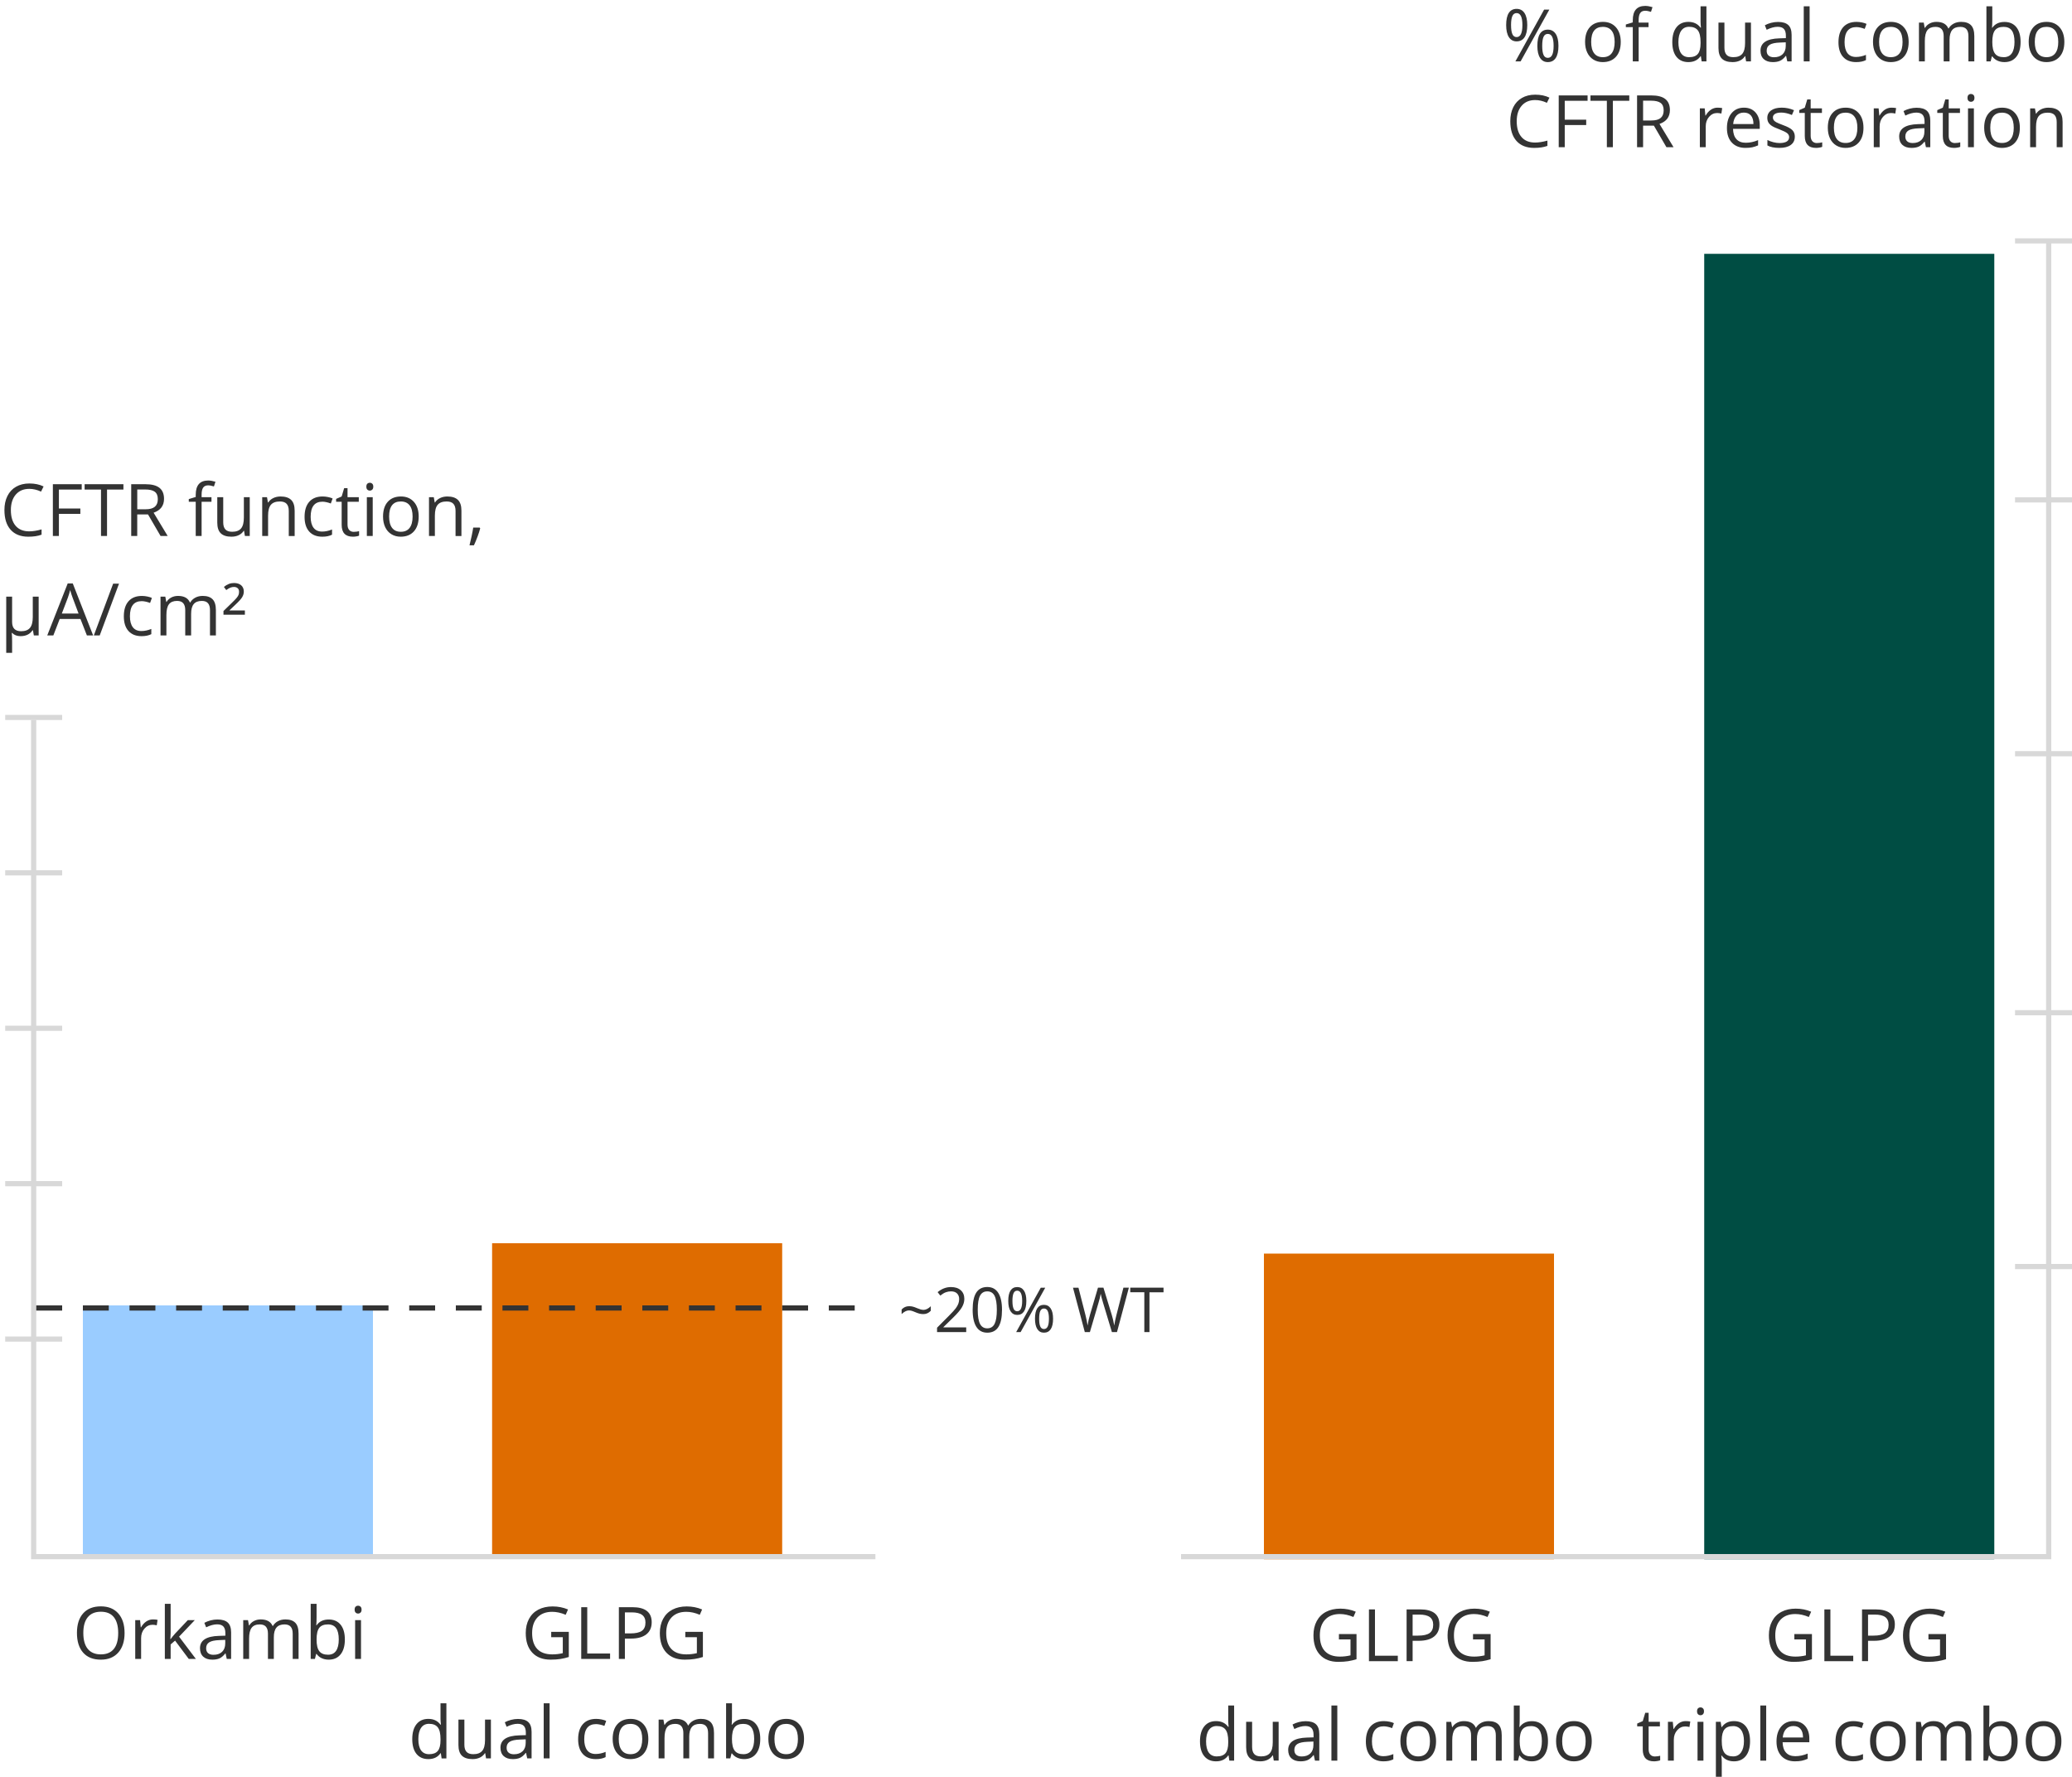 <svg version="1" xmlns="http://www.w3.org/2000/svg" width="400" height="343" viewBox="0 0 400 343"><path fill-rule="evenodd" clip-rule="evenodd" fill="#9ACCFF" d="M16 252h56v48H16z"/><path fill-rule="evenodd" clip-rule="evenodd" fill="#DF6C00" d="M95 240h56v60H95zM244 242h56v59h-56z"/><path fill-rule="evenodd" clip-rule="evenodd" fill="#004D43" d="M329 49h56v252h-56z"/><path fill="none" stroke="#D8D8D8" stroke-linejoin="round" stroke-miterlimit="10" d="M228 300.5h168M389 46.5h11M389 244.5h11M389 195.5h11M389 145.5h11M389 96.5h11M395.5 301V47M7 300.5h162M6.5 139v162"/><path fill="none" stroke="#333" stroke-linejoin="round" stroke-miterlimit="10" stroke-dasharray="5,4" d="M7 252.5h162"/><path fill="none" stroke="#D8D8D8" stroke-linejoin="round" stroke-miterlimit="10" d="M1 258.5h11M1 228.5h11M1 198.5h11M1 168.5h11M1 138.5h11M6.97 264.74"/><g><g fill="#333"><path d="M5.653 94.37c-1.098 0-1.965.367-2.6 1.098s-.955 1.733-.955 3.004c0 1.308.307 2.318.92 3.032s1.486 1.07 2.62 1.07c.698 0 1.494-.125 2.387-.376v1.02c-.693.26-1.547.39-2.563.39-1.472 0-2.608-.448-3.408-1.34s-1.2-2.164-1.2-3.81c0-1.03.192-1.93.578-2.706s.94-1.372 1.668-1.79 1.583-.63 2.567-.63c1.048 0 1.964.19 2.748.574l-.492.998c-.756-.355-1.513-.533-2.27-.533zM11.368 103.47h-1.162v-9.994h5.57v1.032H11.37v3.657h4.143v1.032H11.37v4.273zM20.662 103.47H19.5v-8.962h-3.165v-1.032h7.492v1.032h-3.165v8.962zM26.493 99.313v4.156H25.33v-9.995h2.742c1.226 0 2.132.235 2.717.704s.877 1.175.877 2.118c0 1.322-.67 2.215-2.01 2.68l2.714 4.49h-1.373l-2.42-4.155h-2.084zm0-.998h1.593c.82 0 1.422-.163 1.805-.49s.575-.813.575-1.465c0-.66-.195-1.137-.584-1.43s-1.014-.437-1.875-.437h-1.51v3.822zM40.828 96.86H38.92v6.61h-1.135v-6.61h-1.34v-.514l1.34-.41v-.416c0-1.84.804-2.762 2.413-2.762.396 0 .86.08 1.395.24l-.294.908c-.44-.14-.812-.212-1.122-.212-.428 0-.745.143-.95.427s-.308.743-.308 1.372v.485h1.907v.882zM43.093 95.978v4.86c0 .61.14 1.066.417 1.367s.713.45 1.306.45c.784 0 1.357-.213 1.72-.642s.542-1.128.542-2.1v-3.937h1.135v7.492h-.937l-.164-1.005h-.062c-.232.37-.555.652-.967.848s-.883.295-1.412.295c-.91 0-1.593-.216-2.046-.65s-.68-1.124-.68-2.077v-4.9h1.15zM55.747 103.47v-4.847c0-.61-.14-1.066-.417-1.367s-.713-.45-1.306-.45c-.784 0-1.358.21-1.723.635s-.546 1.125-.546 2.1v3.93H50.62v-7.49h.923l.185 1.024h.055c.232-.37.558-.655.978-.858s.887-.304 1.402-.304c.902 0 1.582.218 2.037.653s.683 1.13.683 2.088v4.888h-1.136zM62.207 103.606c-1.084 0-1.924-.334-2.52-1s-.89-1.613-.89-2.834c0-1.253.3-2.222.905-2.905s1.464-1.025 2.58-1.025c.36 0 .72.04 1.08.116s.644.168.85.273l-.35.965c-.25-.1-.524-.184-.82-.25s-.558-.1-.786-.1c-1.522 0-2.283.972-2.283 2.913 0 .92.186 1.627.557 2.12s.922.737 1.65.737c.626 0 1.266-.134 1.922-.403v1.005c-.503.26-1.134.39-1.895.39zM68.297 102.67c.2 0 .394-.015.58-.044s.336-.06.445-.092v.868c-.123.06-.304.108-.543.147s-.456.057-.647.057c-1.45 0-2.174-.763-2.174-2.29V96.86h-1.074v-.547l1.073-.472.478-1.6h.656v1.737h2.174v.882h-2.174v4.408c0 .45.107.797.32 1.04s.51.362.883.362zM70.724 93.947c0-.26.064-.45.19-.57s.288-.182.48-.182c.182 0 .34.062.472.185s.198.312.198.567-.066.445-.198.57-.29.19-.472.19c-.19 0-.35-.063-.48-.19s-.19-.314-.19-.57zm1.23 9.523H70.82v-7.492h1.135v7.492zM80.828 99.717c0 1.22-.308 2.175-.923 2.86s-1.465 1.03-2.55 1.03c-.67 0-1.265-.157-1.784-.472s-.92-.766-1.202-1.354-.424-1.275-.424-2.063c0-1.22.305-2.173.916-2.854s1.458-1.022 2.543-1.022c1.048 0 1.88.35 2.5 1.047s.925 1.64.925 2.83zm-5.708 0c0 .957.19 1.686.574 2.188s.946.752 1.688.752 1.307-.25 1.692-.75.578-1.228.578-2.19c0-.953-.192-1.676-.578-2.17s-.954-.742-1.706-.742c-.743 0-1.303.244-1.682.73s-.566 1.215-.566 2.182zM87.944 103.47v-4.847c0-.61-.14-1.066-.417-1.367s-.713-.45-1.306-.45c-.783 0-1.357.21-1.722.635s-.547 1.125-.547 2.1v3.93h-1.134v-7.49h.923l.184 1.024h.055c.23-.37.557-.655.977-.858s.886-.304 1.4-.304c.903 0 1.583.218 2.038.653s.684 1.13.684 2.088v4.888h-1.136zM92.6 101.843l.102.157c-.12.456-.29.985-.513 1.59s-.457 1.165-.698 1.684h-.854c.123-.474.26-1.06.407-1.757s.252-1.255.31-1.675H92.6z"/></g><path fill="#333" d="M2.337 120.065c0 1.194.58 1.79 1.736 1.79.78 0 1.35-.214 1.712-.645s.543-1.13.543-2.095v-3.938h1.135v7.492h-.93l-.178-1.006H6.29c-.507.76-1.282 1.142-2.325 1.142-.684 0-1.226-.21-1.627-.63h-.07c.046.384.07.94.07 1.67v2.187H1.202v-10.855h1.135v4.887z"/><g fill="#333"><path d="M16.776 122.67l-1.244-3.18h-4.006l-1.23 3.18H9.12l3.95-10.036h.98l3.93 10.035h-1.204zm-1.607-4.225l-1.163-3.097c-.15-.392-.305-.873-.465-1.442-.1.438-.244.918-.43 1.442l-1.177 3.097h3.234zM22.976 112.675l-3.726 9.994h-1.135l3.726-9.995h1.136zM27.317 122.806c-1.084 0-1.924-.334-2.52-1s-.89-1.613-.89-2.834c0-1.253.3-2.222.905-2.905s1.464-1.025 2.58-1.025c.36 0 .72.04 1.08.116s.644.168.85.273l-.35.965c-.25-.1-.524-.184-.82-.25s-.558-.1-.786-.1c-1.522 0-2.283.972-2.283 2.913 0 .92.186 1.627.557 2.12s.922.737 1.65.737c.626 0 1.266-.134 1.922-.403v1.005c-.503.26-1.134.39-1.895.39zM40.538 122.67v-4.875c0-.597-.127-1.045-.383-1.343s-.652-.448-1.19-.448c-.706 0-1.227.203-1.564.608s-.505 1.03-.505 1.873v4.184H35.76v-4.875c0-.597-.127-1.045-.383-1.343s-.654-.448-1.196-.448c-.71 0-1.23.213-1.56.64s-.497 1.124-.497 2.094v3.93h-1.135v-7.49h.923l.186 1.024h.055c.215-.365.517-.65.907-.854s.826-.308 1.31-.308c1.17 0 1.936.424 2.296 1.27h.055c.223-.39.547-.7.97-.93s.908-.34 1.45-.34c.848 0 1.482.217 1.904.652s.632 1.13.632 2.088v4.888h-1.136zM47.27 118.664h-4.128v-.71l1.613-1.573c.406-.39.702-.697.89-.918s.317-.418.392-.59.113-.384.113-.63c0-.31-.09-.543-.273-.7s-.417-.237-.704-.237c-.237 0-.467.043-.69.13s-.492.244-.807.472l-.45-.602c.596-.506 1.24-.76 1.934-.76.602 0 1.07.15 1.405.445s.502.7.502 1.21c0 .365-.102.72-.304 1.063s-.64.83-1.31 1.46l-1.188 1.127h3.008v.814z"/></g><g fill="#333"><path d="M24.05 315.238c0 1.6-.405 2.857-1.214 3.773s-1.934 1.376-3.374 1.376c-1.472 0-2.608-.45-3.408-1.35-.8-.9-1.2-2.172-1.2-3.812 0-1.627.4-2.887 1.203-3.783.802-.894 1.94-1.343 3.418-1.343 1.436 0 2.557.457 3.363 1.367.808.913 1.21 2.17 1.21 3.774zm-7.965 0c0 1.354.288 2.38.865 3.08s1.414 1.05 2.512 1.05c1.107 0 1.944-.35 2.51-1.046s.847-1.725.847-3.084c0-1.344-.282-2.363-.845-3.06s-1.396-1.042-2.5-1.042c-1.106 0-1.948.35-2.525 1.05-.577.7-.865 1.718-.865 3.052zM29.524 312.62c.333 0 .63.028.896.083l-.157 1.053c-.31-.068-.583-.104-.82-.104-.606 0-1.125.246-1.555.738s-.646 1.105-.646 1.84v4.02h-1.135v-7.492h.937l.13 1.387h.055c.277-.486.612-.863 1.004-1.127.39-.266.82-.397 1.29-.397zM32.942 316.414c.196-.277.495-.643.896-1.094l2.42-2.562h1.347l-3.035 3.19 3.247 4.302h-1.374l-2.646-3.54-.854.737v2.803h-1.12v-10.637h1.12v5.64c0 .25-.018.638-.055 1.16h.054zM43.777 320.25l-.226-1.066h-.054c-.374.47-.746.787-1.118.953s-.835.25-1.39.25c-.744 0-1.326-.19-1.748-.574s-.632-.928-.632-1.635c0-1.512 1.21-2.305 3.63-2.38l1.27-.04v-.465c0-.588-.125-1.02-.378-1.3-.253-.282-.657-.423-1.213-.423-.625 0-1.33.19-2.12.574l-.348-.867c.368-.2.772-.357 1.212-.473.44-.113.88-.17 1.323-.17.893 0 1.555.197 1.986.594s.647 1.033.647 1.908v5.113h-.84zm-2.563-.8c.707 0 1.26-.194 1.665-.58.402-.39.604-.93.604-1.628v-.678l-1.135.05c-.903.03-1.554.17-1.953.42s-.598.634-.598 1.157c0 .41.123.724.372.94.248.212.595.32 1.042.32zM56.506 320.25v-4.875c0-.596-.127-1.045-.383-1.342-.255-.3-.652-.45-1.19-.45-.706 0-1.227.204-1.564.61-.338.404-.507 1.03-.507 1.873v4.184h-1.135v-4.875c0-.596-.127-1.045-.383-1.342-.255-.3-.654-.45-1.196-.45-.712 0-1.232.214-1.563.642-.33.426-.496 1.123-.496 2.094v3.93h-1.134v-7.49h.923l.184 1.024h.055c.213-.365.515-.65.905-.855s.826-.308 1.31-.308c1.17 0 1.936.424 2.296 1.27h.056c.223-.392.547-.702.97-.93.425-.228.908-.34 1.45-.34.848 0 1.482.216 1.904.65s.632 1.132.632 2.09v4.888h-1.136zM63.465 312.635c.984 0 1.75.336 2.293 1.008s.817 1.623.817 2.854-.274 2.188-.824 2.87c-.548.68-1.31 1.02-2.286 1.02-.488 0-.933-.09-1.336-.27-.403-.182-.742-.457-1.015-.832h-.082l-.238.965h-.813v-10.637h1.134v2.584c0 .578-.018 1.098-.055 1.56h.054c.528-.75 1.312-1.122 2.35-1.122zm-.164.95c-.774 0-1.332.222-1.674.667-.342.443-.513 1.19-.513 2.244s.175 1.807.526 2.26.913.68 1.687.68c.697 0 1.217-.254 1.56-.762s.512-1.238.512-2.19c0-.976-.172-1.702-.514-2.18s-.87-.72-1.585-.72zM68.462 310.727c0-.26.064-.45.19-.57s.288-.182.48-.182c.182 0 .34.062.472.186s.198.313.198.567c0 .256-.066.445-.198.572-.132.124-.29.187-.472.187-.19 0-.35-.062-.48-.188-.126-.128-.19-.318-.19-.573zm1.23 9.523h-1.135v-7.492h1.135v7.492z"/></g><path fill="#333" stroke="#000" stroke-width=".78" stroke-linejoin="round" stroke-miterlimit="10" d="M6.97 264.74"/><g fill="#333"><path d="M106.41 315.014h3.397v4.86c-.53.17-1.066.296-1.613.382-.547.088-1.18.13-1.9.13-1.513 0-2.69-.45-3.534-1.35-.843-.9-1.265-2.16-1.265-3.784 0-1.04.208-1.95.625-2.73s1.018-1.38 1.8-1.79 1.703-.62 2.756-.62c1.066 0 2.06.197 2.98.588l-.45 1.025c-.903-.383-1.772-.574-2.605-.574-1.216 0-2.166.364-2.85 1.09s-1.025 1.728-1.025 3.013c0 1.35.33 2.373.988 3.07s1.626 1.045 2.902 1.045c.693 0 1.37-.08 2.03-.238v-3.076h-2.235v-1.04zM112.207 320.25v-9.994h1.162v8.94h4.408v1.054h-5.57zM125.81 313.168c0 1.012-.345 1.79-1.036 2.334s-1.678.816-2.963.816h-1.175v3.932h-1.162v-9.994h2.59c2.5 0 3.747.97 3.747 2.912zm-5.175 2.152h1.046c1.03 0 1.776-.166 2.236-.498.46-.334.69-.867.69-1.6 0-.662-.216-1.154-.65-1.477-.432-.324-1.106-.486-2.022-.486h-1.3v4.06zM132.297 315.014h3.397v4.86c-.53.17-1.066.296-1.613.382-.546.088-1.18.13-1.9.13-1.512 0-2.69-.45-3.533-1.35-.843-.9-1.265-2.16-1.265-3.784 0-1.04.208-1.95.625-2.73s1.018-1.38 1.8-1.79 1.703-.62 2.756-.62c1.066 0 2.06.197 2.98.588l-.45 1.025c-.903-.383-1.772-.574-2.605-.574-1.217 0-2.167.364-2.85 1.09s-1.026 1.728-1.026 3.013c0 1.35.33 2.373.988 3.07s1.626 1.045 2.902 1.045c.693 0 1.37-.08 2.03-.238v-3.076h-2.235v-1.04z"/></g><g fill="#333"><path d="M85.103 338.445h-.062c-.523.76-1.307 1.14-2.35 1.14-.98 0-1.743-.333-2.288-1.003s-.817-1.623-.817-2.857c0-1.236.273-2.195.82-2.88s1.308-1.024 2.283-1.024c1.016 0 1.795.37 2.338 1.108h.09l-.05-.54-.026-.526v-3.05h1.135v10.638h-.923l-.15-1.005zm-2.27.192c.775 0 1.336-.21 1.685-.633s.523-1.102.523-2.04v-.24c0-1.06-.176-1.82-.53-2.272s-.916-.68-1.69-.68c-.667 0-1.176.258-1.53.775s-.53 1.248-.53 2.19c0 .958.176 1.68.527 2.167.352.49.867.733 1.546.733zM89.648 331.957v4.86c0 .61.14 1.067.417 1.368s.713.45 1.306.45c.785 0 1.358-.214 1.72-.642.362-.43.543-1.13.543-2.1v-3.938h1.135v7.492h-.937l-.163-1.004h-.062c-.232.37-.555.65-.967.848-.413.196-.883.294-1.412.294-.912 0-1.594-.217-2.047-.648-.455-.434-.68-1.127-.68-2.078v-4.902h1.148zM101.782 339.45l-.226-1.067h-.055c-.373.47-.745.787-1.117.953-.372.168-.835.25-1.39.25-.744 0-1.326-.19-1.748-.574s-.632-.928-.632-1.633c0-1.515 1.21-2.308 3.63-2.38l1.27-.04v-.466c0-.588-.125-1.023-.378-1.303s-.657-.42-1.213-.42c-.625 0-1.33.192-2.12.575l-.348-.87c.37-.198.773-.356 1.213-.47.44-.115.88-.172 1.323-.172.893 0 1.555.2 1.986.596s.646 1.03.646 1.905v5.113h-.84zm-2.563-.8c.706 0 1.26-.193 1.664-.582.403-.387.605-.93.605-1.627v-.675l-1.136.047c-.902.033-1.553.172-1.952.42-.4.25-.598.635-.598 1.16 0 .41.124.723.373.936.248.215.595.322 1.042.322zM106.096 339.45h-1.135V328.81h1.136v10.637zM115.02 339.586c-1.083 0-1.923-.334-2.518-1.002-.595-.666-.892-1.61-.892-2.832 0-1.254.302-2.223.906-2.906s1.464-1.025 2.58-1.025c.36 0 .72.04 1.08.118.36.076.644.168.85.273l-.35.964c-.25-.1-.524-.184-.82-.25-.296-.064-.558-.098-.786-.098-1.522 0-2.283.97-2.283 2.912 0 .92.186 1.627.557 2.12s.922.737 1.65.737c.626 0 1.266-.135 1.922-.404v1.007c-.503.26-1.134.39-1.895.39zM125.16 335.697c0 1.22-.31 2.174-.924 2.86-.615.687-1.465 1.028-2.55 1.028-.67 0-1.265-.156-1.784-.47s-.92-.767-1.203-1.355-.425-1.277-.425-2.064c0-1.223.305-2.174.916-2.855.612-.68 1.46-1.02 2.544-1.02 1.048 0 1.88.35 2.5 1.047s.925 1.64.925 2.83zm-5.71 0c0 .957.192 1.686.575 2.188.383.5.946.752 1.688.752s1.307-.25 1.692-.75c.385-.498.578-1.23.578-2.19 0-.952-.192-1.675-.578-2.17-.385-.495-.954-.74-1.706-.74-.744 0-1.304.243-1.683.73-.377.487-.566 1.213-.566 2.18zM136.698 339.45v-4.874c0-.598-.127-1.045-.383-1.344s-.652-.447-1.19-.447c-.706 0-1.227.203-1.564.607-.336.406-.505 1.03-.505 1.873v4.184h-1.135v-4.874c0-.598-.127-1.045-.383-1.344s-.654-.447-1.196-.447c-.71 0-1.23.213-1.56.64s-.497 1.124-.497 2.095v3.93h-1.135v-7.492h.923l.186 1.025h.055c.215-.363.517-.648.907-.854s.826-.31 1.31-.31c1.17 0 1.936.424 2.296 1.27h.055c.223-.39.547-.7.97-.93.425-.226.908-.34 1.45-.34.848 0 1.482.218 1.904.65.42.437.632 1.134.632 2.09v4.888h-1.136zM143.657 331.834c.984 0 1.75.336 2.293 1.008.544.674.817 1.625.817 2.855s-.274 2.186-.824 2.867-1.312 1.02-2.287 1.02c-.488 0-.933-.09-1.336-.27s-.742-.456-1.015-.83h-.082l-.24.964h-.812V328.81h1.136v2.585c0 .58-.018 1.1-.055 1.56h.056c.528-.746 1.312-1.12 2.35-1.12zm-.164.95c-.775 0-1.333.222-1.675.667-.342.444-.513 1.194-.513 2.247s.175 1.805.526 2.258c.352.455.915.682 1.69.682.696 0 1.216-.254 1.558-.764.342-.508.513-1.238.513-2.19 0-.976-.17-1.702-.512-2.18s-.87-.718-1.585-.718zM155.216 335.697c0 1.22-.308 2.174-.923 2.86-.615.687-1.465 1.028-2.55 1.028-.67 0-1.265-.156-1.784-.47s-.92-.767-1.204-1.355-.424-1.277-.424-2.064c0-1.223.305-2.174.916-2.855.61-.68 1.458-1.02 2.543-1.02 1.05 0 1.882.35 2.5 1.047s.926 1.64.926 2.83zm-5.708 0c0 .957.19 1.686.574 2.188.383.5.946.752 1.688.752s1.307-.25 1.692-.75c.385-.498.578-1.23.578-2.19 0-.952-.192-1.675-.578-2.17-.385-.495-.954-.74-1.706-.74-.743 0-1.303.243-1.682.73-.377.487-.566 1.213-.566 2.18z"/></g><g fill="#333"><path d="M175.43 252.97c-.207 0-.435.065-.683.196s-.478.303-.688.514v-.885c.39-.426.866-.64 1.43-.64.265 0 .508.028.728.083s.505.156.853.305c.26.11.483.19.675.242s.38.08.562.08c.21 0 .44-.062.69-.188s.48-.3.692-.52v.878c-.4.43-.876.645-1.43.645-.282 0-.546-.033-.792-.098s-.51-.158-.79-.283c-.294-.126-.528-.212-.704-.26s-.356-.07-.544-.07zM186.528 257.148h-5.63v-.838l2.255-2.268c.688-.695 1.14-1.19 1.36-1.488s.382-.586.49-.867.165-.584.165-.908c0-.458-.14-.82-.416-1.09s-.662-.4-1.154-.4c-.355 0-.692.06-1.01.177s-.674.33-1.064.64l-.516-.663c.79-.656 1.648-.984 2.578-.984.805 0 1.436.205 1.893.617s.685.967.685 1.662c0 .542-.152 1.08-.457 1.61s-.875 1.203-1.71 2.016l-1.876 1.834v.047h4.406v.9zM193.436 252.854c0 1.48-.233 2.586-.7 3.316s-1.18 1.096-2.142 1.096c-.922 0-1.623-.375-2.104-1.123s-.72-1.844-.72-3.29c0-1.49.23-2.6.696-3.32s1.174-1.085 2.127-1.085c.93 0 1.636.377 2.118 1.13s.726 1.846.726 3.276zm-4.682 0c0 1.246.146 2.152.44 2.72s.76.855 1.4.855c.647 0 1.117-.29 1.408-.866s.437-1.48.437-2.71-.147-2.132-.438-2.704-.76-.857-1.41-.857c-.64 0-1.106.28-1.4.846s-.438 1.467-.438 2.714zM198.135 251.137c0 .89-.15 1.562-.448 2.018s-.737.684-1.315.684c-.547 0-.972-.233-1.274-.698s-.454-1.133-.454-2.004c0-.887.146-1.555.437-2.004s.723-.674 1.293-.674c.566 0 1.002.232 1.307.697s.455 1.124.455 1.98zm-2.683 0c0 .664.072 1.162.217 1.494s.378.5.702.5c.64 0 .96-.665.96-1.993 0-1.32-.32-1.98-.96-1.98-.324 0-.56.164-.703.492s-.218.823-.218 1.487zm6.334-2.555l-4.752 8.566h-.86l4.75-8.566h.862zm1.51 5.988c0 .887-.148 1.557-.447 2.012s-.738.684-1.316.684c-.555 0-.98-.232-1.28-.697s-.448-1.132-.448-2c0-.886.146-1.554.437-2.003s.722-.674 1.292-.674c.555 0 .987.23 1.298.688s.464 1.123.464 1.99zm-2.688 0c0 .668.072 1.166.217 1.496s.38.496.71.496.57-.164.726-.49.235-.826.235-1.502c0-.668-.078-1.164-.234-1.486s-.397-.482-.726-.482-.564.16-.71.482-.216.818-.216 1.486zM215.636 257.148h-.984l-1.73-5.736c-.08-.254-.173-.574-.274-.96s-.154-.62-.158-.698c-.086.516-.223 1.08-.41 1.693l-1.676 5.7h-.984l-2.28-8.565h1.056l1.354 5.29c.188.743.324 1.415.41 2.017.105-.716.262-1.415.47-2.1l1.534-5.208h1.055l1.61 5.256c.188.605.346 1.29.475 2.05.074-.554.215-1.23.422-2.026l1.348-5.28h1.055l-2.294 8.566zM221.906 257.148h-.996v-7.682h-2.713v-.885h6.422v.886h-2.714v7.682z"/></g><g fill="#333"><path d="M258.48 315.44h3.396v4.86c-.528.17-1.066.297-1.613.384s-1.18.13-1.9.13c-1.513 0-2.69-.45-3.534-1.35-.844-.9-1.266-2.162-1.266-3.784 0-1.04.208-1.95.626-2.73.416-.782 1.017-1.38 1.8-1.792.785-.412 1.703-.618 2.756-.618 1.066 0 2.06.196 2.98.588l-.45 1.025c-.903-.383-1.772-.574-2.605-.574-1.216 0-2.166.36-2.85 1.086s-1.025 1.73-1.025 3.015c0 1.35.33 2.373.987 3.07.66.697 1.626 1.046 2.902 1.046.692 0 1.37-.08 2.03-.24v-3.075h-2.235v-1.04zM264.276 320.678v-9.994h1.162v8.94h4.41v1.054h-5.572zM277.88 313.596c0 1.012-.346 1.79-1.035 2.334-.69.545-1.68.817-2.964.817h-1.175v3.93h-1.162v-9.993h2.59c2.498 0 3.747.97 3.747 2.912zm-5.175 2.153h1.046c1.03 0 1.776-.167 2.236-.5s.69-.866.69-1.6c0-.66-.217-1.153-.65-1.477s-1.106-.485-2.022-.485h-1.3v4.06zM284.367 315.44h3.397v4.86c-.528.17-1.066.297-1.613.384s-1.18.13-1.9.13c-1.512 0-2.69-.45-3.533-1.35-.843-.9-1.265-2.162-1.265-3.784 0-1.04.208-1.95.626-2.73.416-.782 1.017-1.38 1.8-1.792.785-.412 1.703-.618 2.756-.618 1.066 0 2.06.196 2.98.588l-.45 1.025c-.903-.383-1.772-.574-2.605-.574-1.218 0-2.168.36-2.852 1.086s-1.025 1.73-1.025 3.015c0 1.35.33 2.373.987 3.07.66.697 1.626 1.046 2.902 1.046.692 0 1.37-.08 2.03-.24v-3.075h-2.235v-1.04z"/></g><g fill="#333"><path d="M237.173 338.873h-.062c-.523.76-1.307 1.142-2.35 1.142-.98 0-1.743-.335-2.287-1.005-.545-.67-.817-1.622-.817-2.857s.273-2.194.82-2.878 1.308-1.025 2.283-1.025c1.016 0 1.795.37 2.337 1.107h.09l-.05-.54-.026-.526v-3.048h1.136v10.637h-.923l-.15-1.007zm-2.27.19c.774 0 1.336-.21 1.686-.63.347-.423.52-1.104.52-2.042v-.238c0-1.062-.176-1.82-.53-2.272-.352-.454-.916-.68-1.69-.68-.665 0-1.175.258-1.527.775-.354.517-.53 1.247-.53 2.19 0 .957.176 1.68.526 2.167s.865.732 1.543.732zM241.72 332.386v4.86c0 .61.138 1.066.416 1.367s.713.45 1.306.45c.784 0 1.357-.213 1.72-.642.362-.428.543-1.127.543-2.098v-3.938h1.135v7.492h-.937l-.164-1.005h-.063c-.232.37-.555.652-.968.85-.413.195-.884.293-1.412.293-.91 0-1.594-.217-2.048-.65-.453-.432-.68-1.125-.68-2.077v-4.9h1.15zM253.853 339.878l-.226-1.066h-.055c-.374.47-.746.787-1.118.953-.37.167-.835.25-1.39.25-.744 0-1.326-.19-1.747-.574-.422-.382-.633-.927-.633-1.633 0-1.513 1.21-2.306 3.63-2.38l1.27-.04v-.465c0-.588-.125-1.022-.38-1.302-.25-.28-.656-.42-1.212-.42-.624 0-1.33.19-2.12.573l-.348-.868c.37-.2.773-.357 1.214-.472.44-.114.88-.17 1.322-.17.894 0 1.555.197 1.986.594.43.396.646 1.032.646 1.907v5.113h-.84zm-2.564-.8c.705 0 1.26-.193 1.664-.58.402-.39.604-.93.604-1.628v-.677l-1.135.048c-.902.033-1.553.173-1.952.42-.397.25-.597.636-.597 1.16 0 .41.124.723.373.937.25.214.597.32 1.043.32zM258.166 339.878h-1.135V329.24h1.136v10.638zM267.09 340.015c-1.084 0-1.923-.334-2.52-1.002-.593-.667-.89-1.61-.89-2.833 0-1.253.3-2.222.904-2.905.604-.684 1.465-1.025 2.58-1.025.36 0 .72.04 1.08.116s.644.17.85.273l-.35.963c-.25-.1-.524-.184-.82-.25-.296-.065-.56-.1-.786-.1-1.522 0-2.283.972-2.283 2.913 0 .92.186 1.627.558 2.12.37.49.92.737 1.65.737.624 0 1.265-.135 1.92-.403v1.005c-.5.26-1.13.39-1.892.39zM277.23 336.125c0 1.222-.31 2.175-.924 2.86-.615.687-1.465 1.03-2.55 1.03-.67 0-1.265-.158-1.784-.473s-.92-.766-1.203-1.354-.425-1.276-.425-2.064c0-1.222.306-2.173.916-2.854.61-.68 1.46-1.02 2.544-1.02 1.048 0 1.88.348 2.5 1.045.616.697.925 1.64.925 2.83zm-5.71 0c0 .957.192 1.687.575 2.188s.945.752 1.688.752 1.307-.25 1.69-.75c.387-.497.58-1.228.58-2.19 0-.95-.193-1.675-.58-2.17-.384-.494-.952-.74-1.704-.74-.744 0-1.305.243-1.683.73s-.566 1.214-.566 2.18zM288.768 339.878v-4.874c0-.597-.128-1.045-.383-1.343-.255-.298-.65-.447-1.19-.447-.705 0-1.228.203-1.564.608s-.505 1.03-.505 1.874v4.184h-1.135v-4.874c0-.597-.128-1.045-.383-1.343-.255-.298-.654-.447-1.196-.447-.71 0-1.23.213-1.56.64-.332.426-.497 1.124-.497 2.095v3.93h-1.135v-7.49h.923l.186 1.024h.055c.215-.364.517-.65.907-.854.39-.205.825-.308 1.31-.308 1.17 0 1.936.424 2.296 1.27h.055c.224-.39.547-.7.97-.93s.908-.34 1.45-.34c.848 0 1.482.217 1.904.65.42.437.632 1.133.632 2.09v4.888h-1.136zM295.727 332.263c.984 0 1.75.336 2.293 1.008.545.674.817 1.625.817 2.855s-.274 2.187-.823 2.868c-.55.68-1.312 1.02-2.287 1.02-.487 0-.934-.09-1.336-.27-.403-.18-.74-.456-1.015-.83h-.082l-.24.964h-.812V329.24h1.136v2.584c0 .58-.02 1.1-.055 1.56h.056c.527-.747 1.312-1.12 2.35-1.12zm-.165.95c-.774 0-1.333.222-1.675.667-.342.443-.513 1.192-.513 2.245s.176 1.806.526 2.26c.35.453.914.68 1.688.68.697 0 1.217-.254 1.56-.763.34-.508.512-1.238.512-2.19 0-.976-.17-1.702-.513-2.18s-.87-.72-1.585-.72zM307.286 336.125c0 1.222-.308 2.175-.923 2.86-.615.687-1.465 1.03-2.55 1.03-.67 0-1.265-.158-1.784-.473s-.922-.766-1.204-1.354-.424-1.276-.424-2.064c0-1.222.306-2.173.916-2.854.61-.68 1.458-1.02 2.543-1.02 1.05 0 1.882.348 2.5 1.045.618.697.926 1.64.926 2.83zm-5.708 0c0 .957.19 1.687.574 2.188s.945.752 1.688.752 1.307-.25 1.69-.75c.387-.497.58-1.228.58-2.19 0-.95-.193-1.675-.58-2.17-.384-.494-.952-.74-1.704-.74-.743 0-1.304.243-1.682.73s-.566 1.214-.566 2.18z"/></g><g fill="#333"><path d="M346.4 315.44h3.396v4.86c-.528.17-1.066.297-1.613.384s-1.18.13-1.9.13c-1.513 0-2.69-.45-3.534-1.35-.844-.9-1.266-2.162-1.266-3.784 0-1.04.208-1.95.626-2.73.416-.782 1.017-1.38 1.8-1.792.785-.412 1.703-.618 2.756-.618 1.066 0 2.06.196 2.98.588l-.45 1.025c-.903-.383-1.772-.574-2.605-.574-1.216 0-2.166.36-2.85 1.086s-1.025 1.73-1.025 3.015c0 1.35.33 2.373.987 3.07.66.697 1.626 1.046 2.902 1.046.692 0 1.37-.08 2.03-.24v-3.075H346.4v-1.04zM352.196 320.678v-9.994h1.162v8.94h4.41v1.054h-5.572zM365.8 313.596c0 1.012-.346 1.79-1.035 2.334-.69.545-1.68.817-2.964.817h-1.175v3.93h-1.162v-9.993h2.59c2.498 0 3.747.97 3.747 2.912zm-5.175 2.153h1.046c1.03 0 1.776-.167 2.236-.5s.69-.866.69-1.6c0-.66-.217-1.153-.65-1.477s-1.106-.485-2.022-.485h-1.3v4.06zM372.287 315.44h3.397v4.86c-.528.17-1.066.297-1.613.384s-1.18.13-1.9.13c-1.512 0-2.69-.45-3.533-1.35-.843-.9-1.265-2.162-1.265-3.784 0-1.04.208-1.95.626-2.73.416-.782 1.017-1.38 1.8-1.792.785-.412 1.703-.618 2.756-.618 1.066 0 2.06.196 2.98.588l-.45 1.025c-.903-.383-1.772-.574-2.605-.574-1.218 0-2.168.36-2.852 1.086s-1.025 1.73-1.025 3.015c0 1.35.33 2.373.987 3.07.66.697 1.626 1.046 2.902 1.046.692 0 1.37-.08 2.03-.24v-3.075h-2.235v-1.04z"/></g><g fill="#333"><path d="M319.473 339.078c.2 0 .395-.015.58-.044.188-.03.336-.06.445-.093v.87c-.123.06-.305.107-.543.145-.24.04-.455.06-.646.06-1.45 0-2.175-.765-2.175-2.29v-4.458h-1.073v-.547l1.073-.472.48-1.6h.655v1.736h2.174v.882h-2.174v4.41c0 .45.107.797.32 1.038s.51.364.883.364zM325.413 332.25c.333 0 .63.026.896.08l-.158 1.054c-.31-.068-.583-.103-.82-.103-.606 0-1.125.247-1.555.74-.432.49-.646 1.104-.646 1.838v4.02h-1.134v-7.492h.937l.13 1.388h.055c.278-.487.613-.863 1.005-1.128s.82-.397 1.29-.397zM327.614 330.355c0-.26.063-.45.19-.57.13-.12.288-.182.48-.182.183 0 .34.062.472.185s.198.312.198.567-.066.445-.198.57c-.132.126-.29.19-.472.19-.19 0-.35-.063-.48-.19-.126-.124-.19-.315-.19-.57zm1.23 9.523h-1.134v-7.492h1.135v7.492zM334.737 340.015c-.487 0-.934-.09-1.336-.27-.403-.18-.74-.457-1.015-.83h-.082c.055.437.082.852.082 1.243v3.083h-1.135v-10.854h.923l.157 1.025h.055c.292-.41.63-.705 1.02-.888s.83-.273 1.332-.273c.993 0 1.76.34 2.3 1.018.54.68.81 1.632.81 2.857 0 1.23-.273 2.187-.822 2.868-.55.68-1.312 1.022-2.288 1.022zm-.164-6.802c-.766 0-1.32.212-1.66.636s-.52 1.098-.527 2.022v.253c0 1.053.176 1.806.526 2.26.35.453.914.68 1.688.68.647 0 1.154-.262 1.52-.786.367-.525.55-1.247.55-2.168 0-.935-.183-1.65-.55-2.15-.365-.5-.882-.75-1.547-.75zM340.965 339.878h-1.135V329.24h1.135v10.638zM346.536 340.015c-1.107 0-1.98-.337-2.622-1.012-.64-.675-.96-1.61-.96-2.81 0-1.208.298-2.167.892-2.878.596-.71 1.394-1.066 2.396-1.066.938 0 1.682.308 2.23.925.546.618.82 1.433.82 2.444v.717h-5.162c.022.88.245 1.547.667 2.003.42.456 1.015.684 1.78.684.807 0 1.604-.17 2.393-.506v1.012c-.4.173-.78.298-1.138.372-.358.076-.79.113-1.296.113zm-.307-6.816c-.603 0-1.082.195-1.44.587-.357.392-.568.935-.632 1.627h3.917c0-.716-.16-1.264-.48-1.644-.32-.38-.774-.57-1.366-.57zM357.76 340.015c-1.086 0-1.925-.334-2.52-1.002-.595-.667-.893-1.61-.893-2.833 0-1.253.302-2.222.905-2.905.604-.684 1.465-1.025 2.58-1.025.36 0 .72.04 1.08.116s.644.17.85.273l-.35.963c-.25-.1-.524-.184-.82-.25-.296-.065-.56-.1-.786-.1-1.522 0-2.283.972-2.283 2.913 0 .92.186 1.627.558 2.12.372.49.922.737 1.65.737.625 0 1.266-.135 1.922-.403v1.005c-.5.26-1.132.39-1.893.39zM367.896 336.125c0 1.222-.308 2.175-.923 2.86-.615.687-1.465 1.03-2.55 1.03-.67 0-1.265-.158-1.784-.473s-.922-.766-1.204-1.354-.424-1.276-.424-2.064c0-1.222.306-2.173.916-2.854.61-.68 1.458-1.02 2.543-1.02 1.05 0 1.882.348 2.5 1.045.618.697.926 1.64.926 2.83zm-5.708 0c0 .957.19 1.687.574 2.188s.945.752 1.688.752 1.307-.25 1.69-.75c.387-.497.58-1.228.58-2.19 0-.95-.193-1.675-.58-2.17-.384-.494-.952-.74-1.704-.74-.743 0-1.304.243-1.682.73s-.566 1.214-.566 2.18zM379.436 339.878v-4.874c0-.597-.128-1.045-.383-1.343-.255-.298-.65-.447-1.19-.447-.705 0-1.228.203-1.564.608s-.507 1.03-.507 1.874v4.184h-1.135v-4.874c0-.597-.128-1.045-.383-1.343-.255-.298-.654-.447-1.196-.447-.712 0-1.232.213-1.563.64-.33.426-.496 1.124-.496 2.095v3.93h-1.134v-7.49h.923l.184 1.024h.055c.213-.364.515-.65.905-.854.39-.205.825-.308 1.31-.308 1.17 0 1.936.424 2.296 1.27h.056c.224-.39.547-.7.97-.93s.908-.34 1.45-.34c.848 0 1.482.217 1.904.65.42.437.632 1.133.632 2.09v4.888h-1.136zM386.395 332.263c.984 0 1.75.336 2.293 1.008.545.674.817 1.625.817 2.855s-.274 2.187-.823 2.868c-.55.68-1.312 1.02-2.287 1.02-.487 0-.934-.09-1.336-.27-.405-.18-.743-.456-1.017-.83h-.082l-.238.964h-.813V329.24h1.134v2.584c0 .58-.02 1.1-.055 1.56h.054c.527-.747 1.31-1.12 2.35-1.12zm-.165.95c-.774 0-1.333.222-1.675.667-.342.443-.513 1.192-.513 2.245s.176 1.806.526 2.26c.35.453.914.68 1.688.68.697 0 1.217-.254 1.56-.763.34-.508.512-1.238.512-2.19 0-.976-.17-1.702-.513-2.18s-.87-.72-1.585-.72zM397.954 336.125c0 1.222-.308 2.175-.923 2.86-.614.687-1.464 1.03-2.55 1.03-.67 0-1.264-.158-1.783-.473s-.92-.766-1.203-1.354-.424-1.276-.424-2.064c0-1.222.306-2.173.916-2.854.61-.68 1.458-1.02 2.543-1.02 1.047 0 1.88.348 2.498 1.045.618.697.926 1.64.926 2.83zm-5.708 0c0 .957.19 1.687.574 2.188s.945.752 1.688.752 1.307-.25 1.69-.75c.387-.497.58-1.228.58-2.19 0-.95-.193-1.675-.58-2.17-.384-.494-.952-.74-1.704-.74-.743 0-1.304.243-1.682.73s-.566 1.214-.566 2.18z"/></g><g fill="#333"><path d="M294.838 4.837c0 1.04-.174 1.824-.523 2.355-.348.53-.86.796-1.534.796-.637 0-1.133-.27-1.486-.813-.353-.542-.53-1.322-.53-2.338 0-1.035.17-1.814.51-2.338.34-.525.843-.787 1.508-.787.66 0 1.17.27 1.524.813s.532 1.313.532 2.31zm-3.13 0c0 .775.083 1.356.252 1.743s.442.58.82.58c.747 0 1.12-.774 1.12-2.323 0-1.54-.373-2.31-1.12-2.31-.378 0-.65.19-.82.573s-.253.962-.253 1.737zm7.39-2.98l-5.545 9.994h-1.005l5.544-9.993h1.005zm1.762 6.986c0 1.035-.175 1.817-.522 2.348-.35.532-.86.797-1.535.797-.647 0-1.145-.27-1.494-.813-.35-.542-.523-1.32-.523-2.33 0-1.036.17-1.815.51-2.34.34-.523.842-.785 1.507-.785.647 0 1.152.267 1.514.802.362.536.542 1.31.542 2.32zm-3.137 0c0 .78.084 1.36.253 1.747s.444.578.827.578.665-.19.848-.57.274-.966.274-1.754c0-.78-.09-1.357-.273-1.733s-.464-.563-.847-.563-.658.188-.827.564-.253.954-.253 1.733zM312.885 8.098c0 1.22-.308 2.175-.923 2.86s-1.465 1.03-2.55 1.03c-.67 0-1.265-.157-1.784-.472s-.92-.766-1.203-1.354S306 8.886 306 8.098c0-1.22.307-2.173.917-2.854s1.458-1.022 2.543-1.022c1.048 0 1.88.35 2.5 1.046.616.697.925 1.64.925 2.83zm-5.708 0c0 .957.19 1.686.574 2.188s.946.752 1.69.752 1.306-.25 1.69-.75c.386-.498.578-1.228.578-2.19 0-.953-.192-1.676-.578-2.17-.385-.495-.953-.742-1.705-.742-.743 0-1.304.244-1.682.73s-.566 1.216-.566 2.182zM318.25 5.24h-1.906v6.61h-1.135V5.24h-1.34V4.73l1.34-.41V3.9c0-1.84.804-2.76 2.412-2.76.396 0 .86.08 1.395.238l-.294.91c-.438-.142-.812-.213-1.12-.213-.43 0-.746.143-.95.427s-.31.742-.31 1.37v.486h1.908v.883zM328.354 10.846h-.062c-.524.76-1.308 1.142-2.352 1.142-.98 0-1.742-.335-2.286-1.005-.545-.67-.817-1.623-.817-2.857s.273-2.194.82-2.878 1.308-1.025 2.283-1.025c1.017 0 1.796.37 2.338 1.107h.09l-.05-.54-.026-.526v-3.05h1.135V11.85h-.923l-.15-1.004zm-2.27.192c.775 0 1.337-.21 1.687-.632.35-.42.523-1.102.523-2.04v-.24c0-1.063-.177-1.82-.53-2.274-.353-.454-.917-.68-1.69-.68-.666 0-1.176.26-1.528.776-.354.517-.53 1.248-.53 2.19 0 .958.176 1.68.526 2.168s.866.732 1.545.732zM332.9 4.36v4.86c0 .61.14 1.065.417 1.366s.713.45 1.306.45c.784 0 1.357-.213 1.72-.642.362-.428.543-1.128.543-2.1V4.36h1.135v7.49h-.936l-.164-1.004h-.062c-.232.37-.555.652-.968.848-.412.196-.883.294-1.41.294-.912 0-1.595-.216-2.05-.65-.452-.432-.68-1.124-.68-2.077v-4.9h1.15zM345.034 11.85l-.226-1.065h-.055c-.374.47-.746.787-1.118.954-.37.166-.835.25-1.39.25-.744 0-1.326-.192-1.747-.575-.422-.383-.633-.927-.633-1.634 0-1.512 1.21-2.305 3.63-2.378l1.27-.04v-.467c0-.588-.125-1.022-.38-1.302-.25-.28-.656-.42-1.212-.42-.624 0-1.33.19-2.12.574l-.348-.868c.37-.202.773-.36 1.214-.473.438-.114.88-.17 1.32-.17.895 0 1.556.197 1.987.594.43.397.646 1.033.646 1.908v5.113h-.84zm-2.563-.8c.707 0 1.262-.193 1.666-.58.402-.387.604-.93.604-1.627v-.676l-1.135.048c-.902.032-1.553.172-1.952.42-.398.25-.598.635-.598 1.16 0 .41.124.72.373.936.25.214.596.32 1.043.32zM349.348 11.85h-1.135V1.215h1.135V11.85zM358.33 11.988c-1.086 0-1.925-.334-2.52-1-.595-.668-.893-1.613-.893-2.834 0-1.253.302-2.222.905-2.905.604-.685 1.465-1.026 2.58-1.026.36 0 .72.04 1.08.116s.644.168.85.273l-.35.964c-.25-.1-.524-.184-.82-.25s-.56-.1-.786-.1c-1.522 0-2.283.972-2.283 2.913 0 .92.186 1.627.558 2.12.372.49.922.737 1.65.737.625 0 1.266-.134 1.922-.403V11.6c-.5.258-1.132.388-1.893.388zM368.467 8.098c0 1.22-.308 2.175-.923 2.86s-1.465 1.03-2.55 1.03c-.67 0-1.265-.157-1.784-.472s-.92-.766-1.203-1.354-.424-1.276-.424-2.064c0-1.22.306-2.173.916-2.854s1.457-1.022 2.542-1.022c1.048 0 1.88.35 2.5 1.046.616.697.925 1.64.925 2.83zm-5.708 0c0 .957.19 1.686.573 2.188s.945.752 1.688.752 1.308-.25 1.692-.75c.386-.498.578-1.228.578-2.19 0-.953-.192-1.676-.578-2.17-.385-.495-.953-.742-1.705-.742-.743 0-1.304.244-1.682.73s-.566 1.216-.566 2.182zM380.006 11.85V6.978c0-.597-.128-1.045-.383-1.343s-.65-.448-1.19-.448c-.705 0-1.228.203-1.564.608s-.507 1.03-.507 1.873v4.184h-1.135V6.978c0-.597-.128-1.045-.383-1.343s-.654-.448-1.196-.448c-.712 0-1.232.213-1.563.64-.33.425-.496 1.124-.496 2.094v3.93h-1.134V4.36h.923l.184 1.024h.055c.213-.365.515-.65.905-.854.39-.205.825-.308 1.31-.308 1.17 0 1.936.424 2.296 1.27h.056c.224-.39.547-.7.97-.93s.908-.34 1.45-.34c.848 0 1.482.217 1.904.652.42.435.632 1.13.632 2.088v4.888h-1.136zM386.965 4.236c.984 0 1.75.336 2.293 1.008.545.672.817 1.624.817 2.854s-.274 2.187-.823 2.868c-.55.68-1.312 1.022-2.287 1.022-.487 0-.934-.09-1.336-.27-.405-.18-.743-.457-1.017-.83h-.082l-.238.963h-.813V1.215h1.134v2.584c0 .58-.02 1.098-.055 1.56h.054c.528-.75 1.312-1.122 2.35-1.122zm-.164.95c-.773 0-1.332.222-1.674.667s-.513 1.193-.513 2.246.176 1.805.526 2.258.913.68 1.687.68c.697 0 1.217-.254 1.56-.762s.512-1.238.512-2.19c0-.976-.172-1.703-.514-2.182s-.87-.718-1.585-.718zM398.524 8.098c0 1.22-.308 2.175-.923 2.86s-1.464 1.03-2.55 1.03c-.67 0-1.264-.157-1.783-.472s-.92-.766-1.203-1.354-.424-1.276-.424-2.064c0-1.22.306-2.173.916-2.854s1.458-1.022 2.543-1.022c1.047 0 1.88.35 2.498 1.046.618.697.926 1.64.926 2.83zm-5.708 0c0 .957.19 1.686.574 2.188s.945.752 1.688.752 1.307-.25 1.69-.75c.387-.498.58-1.228.58-2.19 0-.953-.193-1.676-.58-2.17-.384-.495-.952-.742-1.704-.742-.743 0-1.304.244-1.682.73s-.566 1.216-.566 2.182z"/></g><g fill="#333"><path d="M296.358 19.315c-1.1 0-1.966.366-2.6 1.097-.638.73-.955 1.733-.955 3.004 0 1.308.307 2.318.92 3.032.612.713 1.486 1.07 2.62 1.07.698 0 1.493-.125 2.387-.376v1.02c-.692.26-1.547.39-2.563.39-1.472 0-2.608-.448-3.407-1.34-.8-.894-1.2-2.164-1.2-3.81 0-1.03.192-1.93.577-2.706.386-.775.94-1.372 1.668-1.79.728-.42 1.583-.63 2.567-.63 1.048 0 1.964.19 2.748.574l-.492.998c-.757-.355-1.513-.533-2.27-.533zM302.073 28.414h-1.162V18.42h5.572v1.032h-4.41v3.657h4.144v1.03h-4.143v4.274zM311.367 28.414h-1.162v-8.962h-3.165V18.42h7.492v1.032h-3.165v8.962zM317.198 24.257v4.156h-1.162V18.42h2.74c1.227 0 2.133.234 2.718.703.586.47.88 1.176.88 2.12 0 1.32-.67 2.214-2.01 2.68l2.713 4.49h-1.374l-2.42-4.156h-2.085zm0-.998h1.593c.82 0 1.423-.164 1.806-.49s.574-.814.574-1.466c0-.66-.195-1.137-.584-1.43-.39-.29-1.016-.437-1.877-.437h-1.512v3.822zM331.574 20.785c.333 0 .63.027.896.082l-.157 1.053c-.31-.068-.583-.103-.82-.103-.606 0-1.125.246-1.555.738-.432.492-.646 1.105-.646 1.84v4.02h-1.135V20.92h.937l.13 1.388h.055c.277-.488.612-.864 1.004-1.128s.82-.397 1.29-.397zM336.966 28.55c-1.107 0-1.98-.337-2.622-1.012-.64-.674-.96-1.61-.96-2.81 0-1.208.298-2.167.892-2.878.596-.71 1.394-1.066 2.396-1.066.938 0 1.682.31 2.23.926s.82 1.432.82 2.444v.718h-5.162c.022.88.245 1.547.667 2.003.42.456 1.015.684 1.78.684.807 0 1.604-.17 2.393-.507v1.012c-.4.173-.78.297-1.138.373-.36.075-.79.112-1.296.112zm-.308-6.815c-.602 0-1.08.196-1.44.588-.356.392-.567.934-.63 1.627h3.916c0-.715-.16-1.264-.48-1.644s-.773-.57-1.366-.57zM346.488 26.37c0 .697-.26 1.235-.78 1.613s-1.248.567-2.187.567c-.992 0-1.768-.157-2.323-.472v-1.053c.36.182.746.326 1.16.43.41.106.81.158 1.19.158.594 0 1.05-.095 1.368-.284s.48-.48.48-.866c0-.292-.127-.54-.38-.75-.253-.207-.747-.45-1.48-.734-.697-.26-1.192-.486-1.487-.68-.293-.194-.512-.414-.656-.66-.143-.246-.215-.54-.215-.882 0-.61.248-1.093.745-1.446s1.178-.53 2.044-.53c.807 0 1.595.164 2.365.492l-.402.923c-.752-.31-1.434-.465-2.044-.465-.538 0-.943.084-1.217.253s-.41.4-.41.697c0 .2.05.372.154.513.103.14.27.276.496.403s.665.312 1.312.554c.89.324 1.49.65 1.802.978.312.33.468.743.468 1.24zM350.754 27.614c.2 0 .395-.015.58-.044s.336-.06.445-.092v.868c-.124.06-.306.108-.544.147-.24.04-.455.058-.646.058-1.45 0-2.174-.762-2.174-2.29v-4.456h-1.073v-.547l1.073-.472.48-1.6h.655v1.736h2.175v.883h-2.174v4.41c0 .45.108.796.322 1.038s.508.364.882.364zM359.743 24.66c0 1.222-.308 2.176-.923 2.862s-1.465 1.03-2.55 1.03c-.67 0-1.265-.158-1.784-.473s-.92-.767-1.203-1.355-.424-1.276-.424-2.064c0-1.22.305-2.172.915-2.853s1.458-1.022 2.543-1.022c1.048 0 1.88.35 2.5 1.046.617.698.925 1.64.925 2.83zm-5.708 0c0 .958.19 1.687.574 2.19s.944.75 1.687.75 1.307-.25 1.69-.748c.387-.5.58-1.23.58-2.19 0-.954-.193-1.677-.58-2.17-.384-.496-.952-.743-1.704-.743-.743 0-1.304.243-1.682.73s-.565 1.214-.565 2.18zM365.15 20.785c.333 0 .63.027.896.082l-.157 1.053c-.31-.068-.584-.103-.82-.103-.607 0-1.126.246-1.556.738-.432.492-.646 1.105-.646 1.84v4.02h-1.135V20.92h.937l.13 1.388h.055c.278-.488.613-.864 1.005-1.128s.82-.397 1.29-.397zM371.803 28.414l-.226-1.066h-.055c-.374.47-.746.787-1.118.954-.37.167-.835.25-1.39.25-.744 0-1.326-.19-1.747-.574-.422-.383-.633-.927-.633-1.634 0-1.513 1.21-2.306 3.63-2.38l1.27-.04v-.465c0-.59-.125-1.023-.38-1.303-.25-.28-.656-.42-1.212-.42-.624 0-1.33.19-2.12.574l-.348-.867c.37-.2.773-.358 1.214-.472.44-.113.88-.17 1.322-.17.894 0 1.555.198 1.986.595.43.396.646 1.032.646 1.907v5.113h-.84zm-2.564-.8c.705 0 1.26-.194 1.664-.58.402-.388.604-.93.604-1.628v-.677l-1.135.047c-.902.032-1.553.172-1.952.42-.397.25-.597.635-.597 1.16 0 .41.124.72.373.936.25.214.597.32 1.043.32zM377.4 27.614c.2 0 .396-.015.582-.044s.335-.06.444-.092v.868c-.123.06-.305.108-.543.147-.24.04-.455.058-.646.058-1.45 0-2.174-.762-2.174-2.29v-4.456h-1.073v-.547l1.073-.472.48-1.6h.655v1.736h2.174v.883h-2.174v4.41c0 .45.107.796.32 1.038s.51.364.883.364zM379.828 18.89c0-.26.063-.45.19-.57s.288-.18.48-.18c.183 0 .34.06.472.184s.198.312.198.567-.066.446-.198.572-.29.188-.472.188c-.19 0-.35-.062-.48-.188s-.19-.316-.19-.57zm1.23 9.524h-1.134v-7.492h1.135v7.492zM389.932 24.66c0 1.222-.308 2.176-.923 2.862s-1.466 1.03-2.55 1.03c-.67 0-1.266-.158-1.785-.473s-.92-.767-1.203-1.355-.424-1.276-.424-2.064c0-1.22.306-2.172.916-2.853s1.458-1.022 2.543-1.022c1.048 0 1.88.35 2.5 1.046.616.698.925 1.64.925 2.83zm-5.708 0c0 .958.19 1.687.574 2.19s.945.75 1.688.75 1.307-.25 1.69-.748c.387-.5.58-1.23.58-2.19 0-.954-.193-1.677-.58-2.17-.384-.496-.952-.743-1.704-.743-.743 0-1.304.243-1.682.73s-.566 1.214-.566 2.18zM397.048 28.414v-4.847c0-.61-.14-1.066-.417-1.367s-.712-.45-1.305-.45c-.784 0-1.358.21-1.723.635s-.547 1.124-.547 2.1v3.93h-1.135v-7.492h.923l.185 1.025h.055c.232-.37.56-.655.978-.858s.888-.304 1.402-.304c.902 0 1.58.218 2.037.653s.683 1.13.683 2.087v4.888h-1.135z"/></g></g></svg>